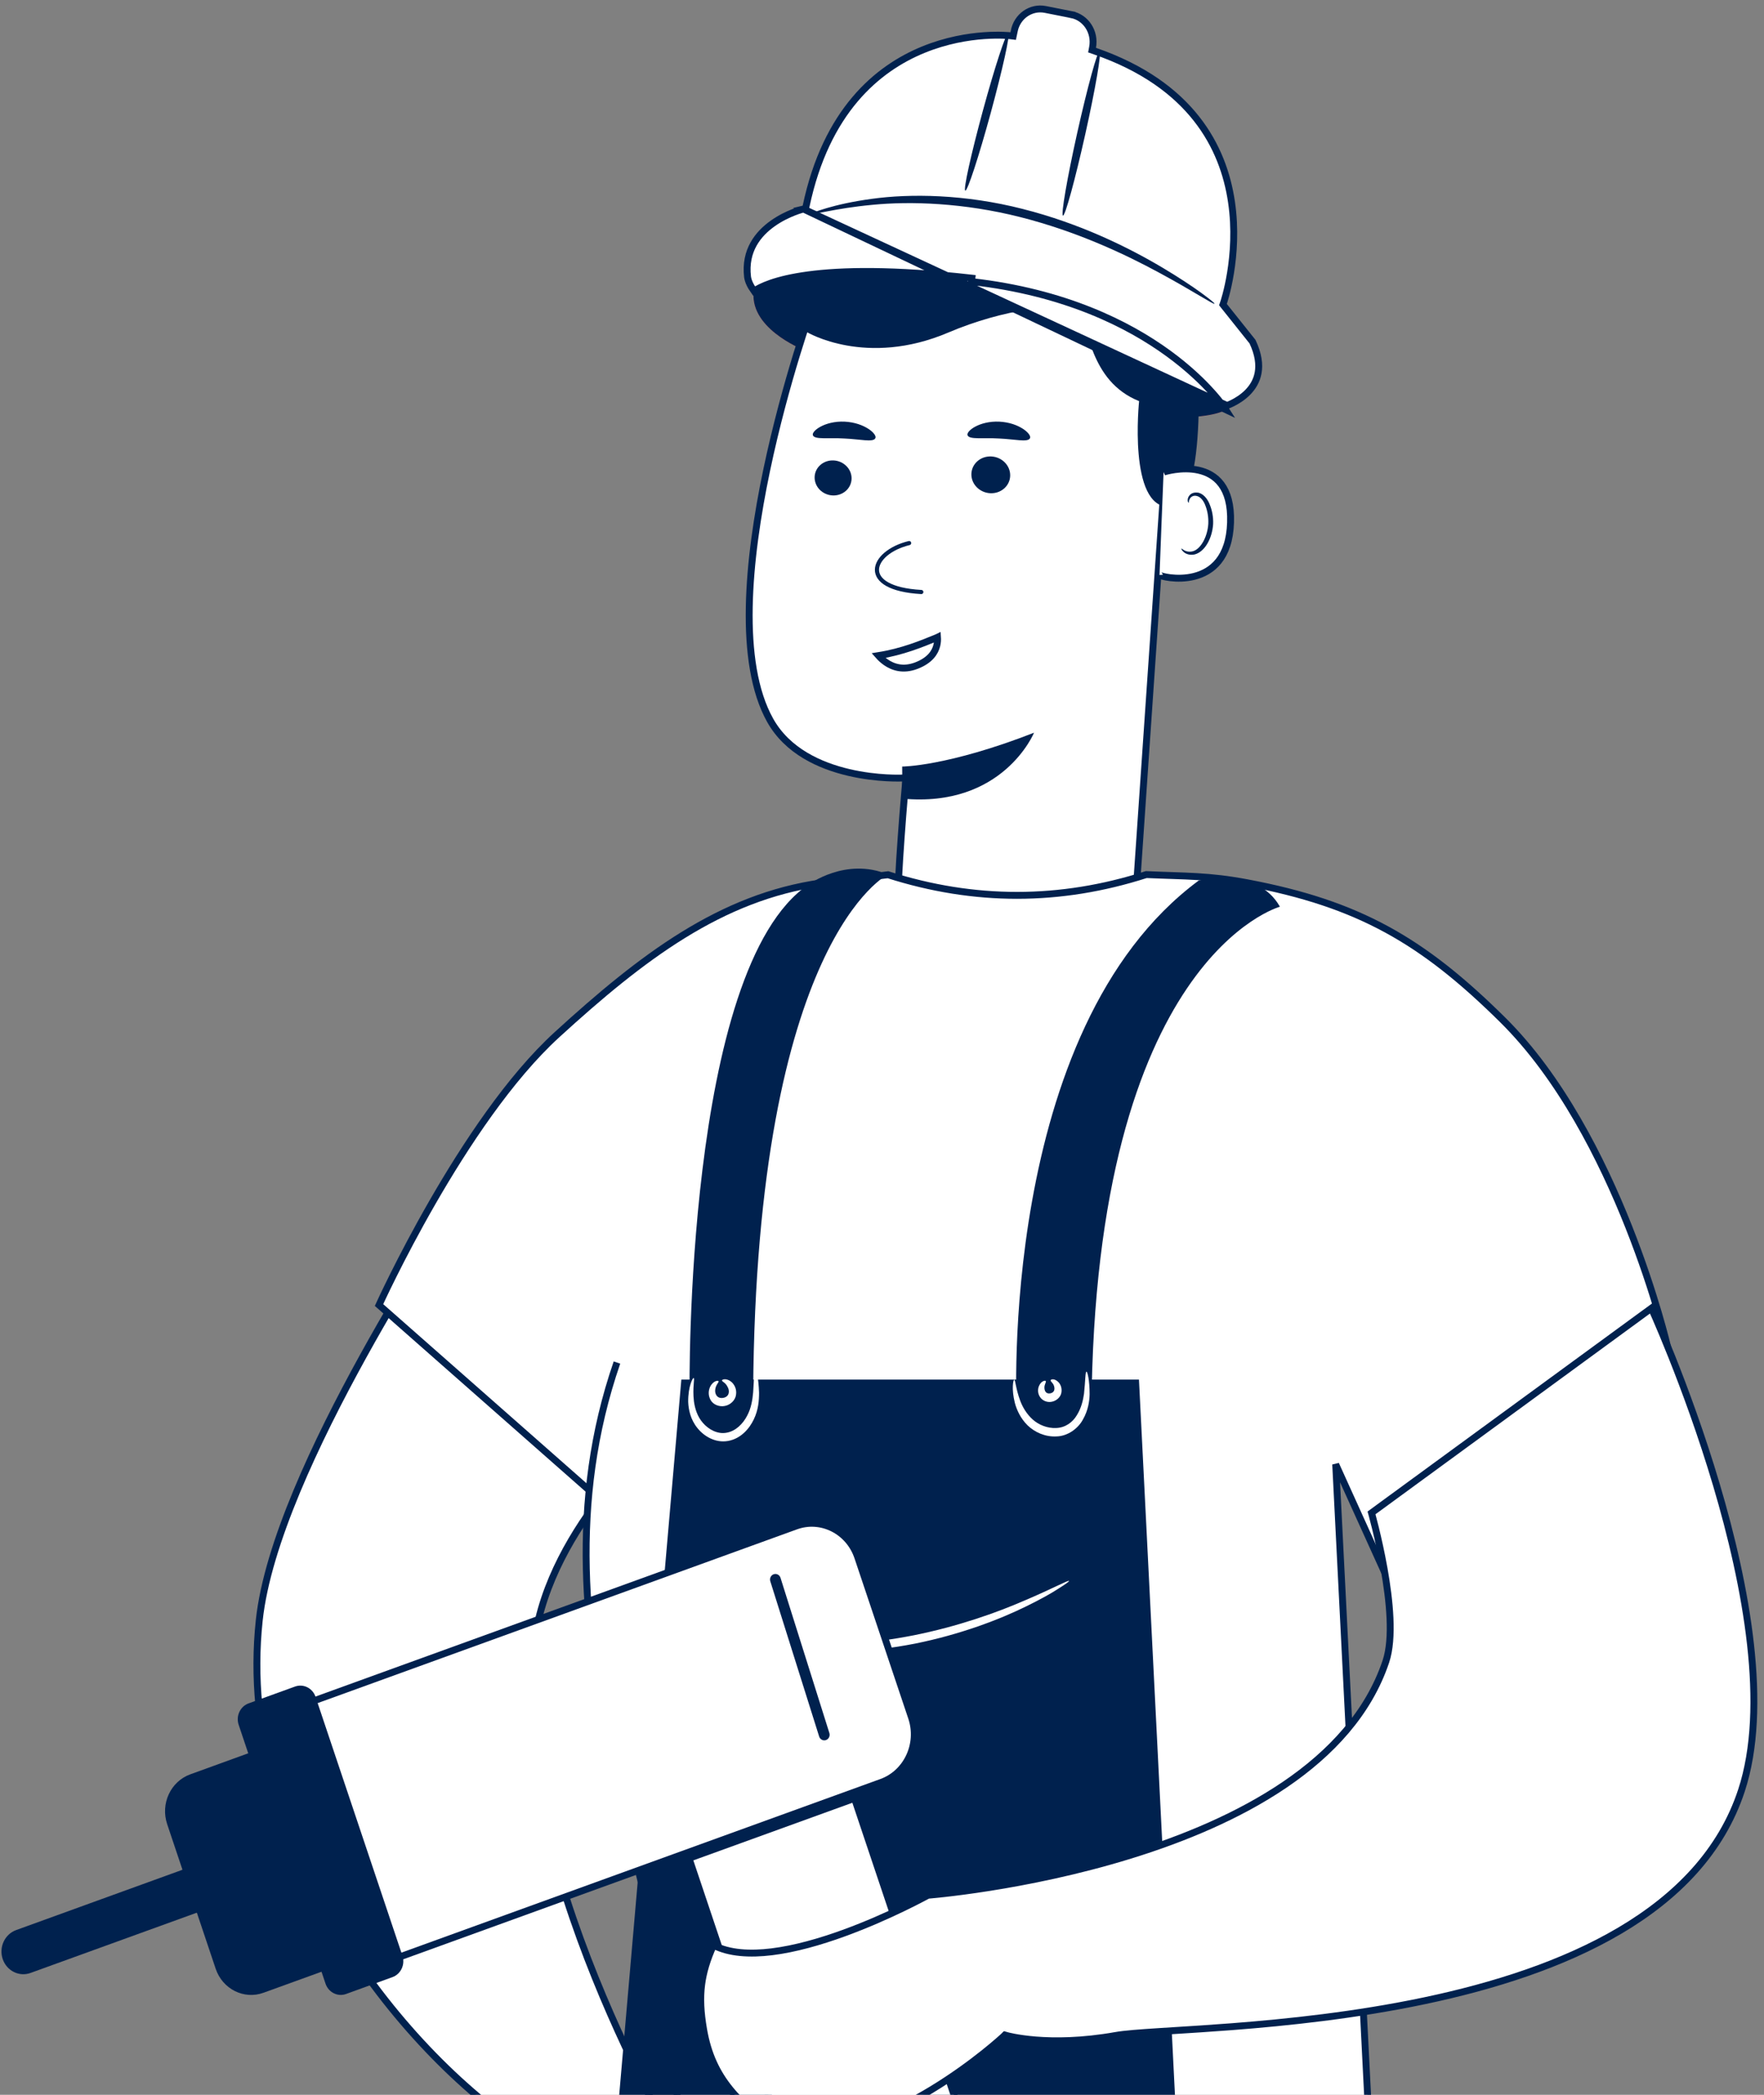 <?xml version="1.0" encoding="UTF-8"?> <svg xmlns="http://www.w3.org/2000/svg" width="128" height="152" viewBox="0 0 128 152" fill="none"><rect x="0" y="0" width="128" height="152" fill="#808080" stroke="none"/><path d="M58.561 25.492C58.561 25.492 54.719 24.094 54.673 21.486C54.639 18.867 83.438 15.12 88.942 29.733C88.942 29.733 87.869 30.532 83.415 30.226" fill="#E8505B"></path><path d="M58.561 25.492C58.561 25.492 54.719 24.094 54.673 21.486C54.639 18.867 83.438 15.12 88.942 29.733C88.942 29.733 87.869 30.532 83.415 30.226" fill="#00214E"></path><path d="M58.907 22.356C67.263 18.665 76.882 19.944 84.083 25.702L84.083 25.702L85.066 26.489L82.244 67.582L65.142 66.164C65.113 65.025 65.244 62.789 65.39 60.765C65.467 59.688 65.548 58.678 65.61 57.937C65.64 57.567 65.666 57.264 65.685 57.053L65.706 56.81L65.711 56.747L65.713 56.73L65.713 56.726L65.713 56.725L65.713 56.725L65.464 56.703L65.713 56.725L65.739 56.439L65.452 56.453L65.452 56.453L65.451 56.453L65.448 56.453L65.434 56.454C65.421 56.454 65.402 56.455 65.376 56.456C65.325 56.457 65.248 56.459 65.149 56.459C64.952 56.459 64.665 56.455 64.313 56.435C63.608 56.396 62.642 56.296 61.598 56.052C59.5 55.562 57.133 54.505 55.88 52.257C54.715 50.167 54.307 47.258 54.368 44.039C54.428 40.826 54.956 37.335 55.634 34.104C56.312 30.875 57.139 27.912 57.797 25.756C58.126 24.678 58.413 23.802 58.617 23.196C58.719 22.893 58.801 22.658 58.856 22.498C58.877 22.441 58.894 22.393 58.907 22.356Z" fill="white" stroke="#00214E" stroke-width="0.5"></path><path d="M70.486 34.38C70.461 35.117 71.071 35.745 71.848 35.788C72.624 35.829 73.276 35.267 73.301 34.529C73.326 33.793 72.716 33.163 71.94 33.121C71.163 33.079 70.512 33.642 70.486 34.38Z" fill="#00214E"></path><path d="M59.111 34.612C59.091 35.315 59.673 35.911 60.413 35.949C61.152 35.985 61.771 35.448 61.792 34.744C61.814 34.044 61.23 33.446 60.492 33.409C59.751 33.372 59.133 33.91 59.111 34.612Z" fill="#00214E"></path><path d="M65.969 39.405C63.168 40.092 62.248 42.694 66.853 42.956" stroke="#00214E" stroke-width="0.3" stroke-linecap="round" stroke-linejoin="round"></path><path d="M63.742 47.571C65.47 47.296 66.855 46.726 68.02 46.246C68.022 46.245 68.025 46.244 68.027 46.243C68.038 46.402 68.033 46.611 67.975 46.84C67.856 47.316 67.502 47.913 66.486 48.301C65.523 48.665 64.786 48.405 64.28 48.054C64.053 47.896 63.873 47.719 63.742 47.571Z" fill="white" stroke="#00214E" stroke-width="0.5"></path><path d="M65.464 55.622C65.464 55.622 68.732 55.622 75.032 53.166C75.032 53.166 72.782 58.641 65.481 57.947L65.464 55.622Z" fill="#00214E"></path><path d="M58.559 24.102C58.559 24.102 62.843 26.674 68.822 24.125C72.755 22.445 77.242 21.835 78.158 22.692C79.073 23.561 78.994 27.637 82.656 29.106C82.656 29.106 81.842 36.824 84.837 36.777C87.832 36.73 86.826 24.595 86.826 24.595L79.819 20.343L71.998 18.181L64.448 18.698L58.548 19.896V24.102H58.559Z" fill="#00214E"></path><path d="M84.432 34.26C84.556 34.202 89.461 32.721 89.292 37.914C89.133 43.106 84.149 41.872 84.138 41.72C84.138 41.567 84.432 34.26 84.432 34.26Z" fill="white"></path><path d="M84.432 34.26C84.556 34.202 89.461 32.721 89.292 37.914C89.133 43.106 84.149 41.872 84.138 41.72" stroke="#00214E" stroke-width="0.5"></path><path d="M85.732 39.805C85.754 39.794 85.822 39.876 85.958 39.946C86.105 40.017 86.342 40.075 86.614 39.981C87.145 39.794 87.62 38.936 87.677 38.008C87.699 37.538 87.62 37.08 87.473 36.704C87.337 36.316 87.1 36.046 86.84 35.987C86.58 35.917 86.388 36.07 86.32 36.222C86.252 36.363 86.275 36.469 86.252 36.481C86.241 36.493 86.15 36.387 86.195 36.175C86.218 36.07 86.286 35.952 86.399 35.858C86.523 35.764 86.704 35.717 86.885 35.741C87.269 35.776 87.609 36.164 87.767 36.575C87.948 36.998 88.05 37.503 88.027 38.031C87.959 39.077 87.416 40.04 86.693 40.228C86.342 40.31 86.048 40.193 85.901 40.064C85.732 39.923 85.709 39.805 85.732 39.805Z" fill="#00214E"></path><path d="M87.825 18.155C87.779 18.331 87.044 18.261 86.208 18.543C85.371 18.801 84.794 19.294 84.67 19.177C84.534 19.083 85.021 18.284 86.027 17.955C87.044 17.626 87.881 18.002 87.825 18.155Z" fill="#263238"></path><path d="M84.985 14.881C85.121 14.869 85.404 15.961 85.144 17.359C84.883 18.769 84.024 19.614 83.922 19.497C83.787 19.391 84.341 18.499 84.567 17.242C84.804 15.985 84.804 14.892 84.985 14.881Z" fill="#263238"></path><path d="M63.511 31.805C63.353 32.111 62.392 31.864 61.251 31.817C60.109 31.747 59.137 31.911 58.99 31.594C58.843 31.3 59.838 30.525 61.296 30.595C62.754 30.666 63.692 31.523 63.511 31.805Z" fill="#00214E"></path><path d="M74.734 31.805C74.576 32.111 73.615 31.864 72.473 31.817C71.332 31.747 70.36 31.911 70.213 31.594C70.066 31.3 71.06 30.525 72.519 30.595C73.977 30.666 74.903 31.523 74.734 31.805Z" fill="#00214E"></path><path d="M58.303 15.166L58.303 15.166L58.301 15.166L58.293 15.168C58.285 15.17 58.273 15.174 58.257 15.178C58.224 15.187 58.176 15.2 58.115 15.219C57.992 15.256 57.816 15.315 57.605 15.397C57.181 15.562 56.625 15.823 56.086 16.203C55.009 16.963 54.02 18.181 54.243 20.084C54.284 20.397 54.447 20.744 54.717 21.121C55.571 20.53 59.07 18.887 70.524 20.183C70.524 20.183 70.524 20.183 70.524 20.183L70.496 20.432C84.014 21.959 88.942 29.723 88.942 29.723L58.303 15.166ZM58.303 15.166L58.303 15.166L58.303 15.166L58.456 15.129L58.489 14.975C59.952 8.051 63.663 4.972 66.988 3.609C68.657 2.925 70.237 2.67 71.4 2.587C71.981 2.545 72.457 2.547 72.787 2.558C72.951 2.564 73.079 2.572 73.165 2.579C73.208 2.583 73.241 2.586 73.262 2.588L73.286 2.59L73.291 2.591L73.292 2.591L73.292 2.591L73.293 2.591L73.519 2.618L73.566 2.395L73.589 2.289L73.589 2.289L73.59 2.282C73.792 1.179 74.807 0.479 75.85 0.685L77.749 1.061L77.797 0.816L77.749 1.061C78.792 1.267 79.484 2.317 79.281 3.425L79.242 3.636L79.445 3.707C82.96 4.923 85.289 6.674 86.812 8.605C88.337 10.537 89.065 12.662 89.358 14.644C89.652 16.626 89.508 18.461 89.29 19.801C89.181 20.471 89.054 21.016 88.954 21.392C88.904 21.58 88.862 21.726 88.831 21.825C88.816 21.874 88.804 21.911 88.796 21.936L88.787 21.963L88.785 21.97L88.784 21.971L88.784 21.971L88.784 21.971L88.74 22.101L88.825 22.209L90.887 24.794C91.319 25.714 91.398 26.453 91.294 27.043C91.189 27.639 90.892 28.107 90.534 28.47C90.174 28.834 89.758 29.089 89.427 29.253C89.272 29.33 89.138 29.386 89.04 29.424L58.303 15.166Z" fill="white" stroke="#00214E" stroke-width="0.5"></path><path d="M77.131 15.646C76.973 15.611 77.436 12.909 78.171 9.62C78.906 6.331 79.63 3.688 79.788 3.723C79.946 3.758 79.483 6.46 78.748 9.749C78.013 13.039 77.289 15.682 77.131 15.646Z" fill="#00214E"></path><path d="M70.044 13.831C69.885 13.784 70.462 11.188 71.321 8.028C72.181 4.868 73.006 2.354 73.164 2.401C73.323 2.448 72.746 5.044 71.887 8.204C71.027 11.353 70.202 13.878 70.044 13.831Z" fill="#00214E"></path><path d="M58.844 15.521C58.833 15.486 59.24 15.321 59.997 15.098C60.754 14.875 61.862 14.616 63.263 14.428C66.055 14.041 70.011 14.088 74.193 15.157C78.386 16.214 81.924 17.976 84.353 19.421C85.574 20.149 86.524 20.784 87.168 21.253C87.812 21.723 88.151 22.005 88.129 22.04C88.072 22.123 86.625 21.148 84.15 19.808C81.686 18.469 78.171 16.801 74.046 15.756C69.932 14.71 66.055 14.593 63.297 14.863C60.539 15.121 58.867 15.638 58.844 15.521Z" fill="#00214E"></path><g opacity="0.2"><g opacity="0.2"><path opacity="0.2" d="M76.499 18.127C76.51 18.057 77.414 18.174 78.838 18.585C80.251 18.997 82.172 19.737 84.139 20.853C86.117 21.968 87.756 23.237 88.852 24.247C89.96 25.258 90.548 25.986 90.491 26.033C90.367 26.174 87.745 23.566 83.857 21.381C79.98 19.173 76.454 18.315 76.499 18.127Z" fill="white"></path></g></g><g opacity="0.2"><g opacity="0.2"><path opacity="0.2" d="M78.634 4.353C78.475 4.282 78.6 3.648 78.453 2.92C78.317 2.18 77.978 1.651 78.091 1.522C78.181 1.393 78.849 1.863 79.029 2.802C79.222 3.742 78.769 4.435 78.634 4.353Z" fill="white"></path></g></g><path d="M48.753 103.175L32.861 87.404C32.861 87.404 32.86 87.405 32.86 87.405C32.763 87.581 32.622 87.822 32.444 88.117C32.216 88.496 31.923 88.972 31.58 89.529C31.387 89.843 31.178 90.182 30.956 90.545C29.719 92.563 28.055 95.317 26.354 98.4C22.943 104.581 19.405 112.043 18.812 117.569C17.918 125.895 20.631 133.871 24.694 140.466C28.739 147.034 34.109 152.209 38.537 154.97L48.69 154.971C48.598 154.81 48.48 154.6 48.339 154.346C47.979 153.694 47.468 152.747 46.866 151.564C45.663 149.198 44.096 145.886 42.641 142.103C39.739 134.554 37.26 125.07 39.081 117.491C40.068 113.387 42.548 109.761 44.768 107.169C45.88 105.872 46.93 104.829 47.703 104.11C48.089 103.75 48.406 103.471 48.627 103.282C48.674 103.243 48.716 103.207 48.753 103.175Z" fill="white" stroke="#00214E" stroke-width="0.5"></path><path d="M27.502 94.693L42.751 108.13C41.08 124.934 49.465 140.482 49.126 152.919C70.618 152.919 77.925 155.641 99.418 155.641L96.921 106.251L101.411 116.162L121.018 97.784C121.018 97.784 117.451 82.327 109.036 74C103.214 68.239 98.595 65.585 90.518 64.058C87.692 63.524 86.07 63.589 83.177 63.459C76.927 65.468 70.688 65.468 64.438 63.471C63.375 63.612 61.748 63.753 59.6 64.058C52.299 65.092 46.591 69.434 40.411 75.081C33.537 81.363 27.502 94.693 27.502 94.693Z" fill="white"></path><path d="M44.768 98.865C37.748 119.186 49.527 138.225 49.126 152.919C70.618 152.919 77.925 155.641 99.418 155.641L96.921 106.251L101.411 116.162L121.018 97.784C121.018 97.784 117.451 82.327 109.036 74C103.214 68.239 98.595 65.585 90.518 64.058C87.692 63.524 86.07 63.589 83.177 63.459C76.927 65.468 70.688 65.468 64.438 63.471C63.375 63.612 61.748 63.753 59.6 64.058C52.299 65.092 46.591 69.434 40.411 75.081C33.537 81.363 27.502 94.693 27.502 94.693L42.751 108.13" stroke="#00214E" stroke-width="0.5"></path><path d="M49.44 100.104H82.646L85.44 155.638H44.615L49.44 100.104Z" fill="#00214E"></path><path d="M92.874 65.792C92.874 65.792 79.424 69.457 79.198 102.287H73.772C73.772 102.287 72.348 74.719 86.985 63.889C86.985 63.889 91.212 62.832 92.874 65.792Z" fill="#00214E"></path><path d="M64.426 63.453C64.426 63.453 54.876 68.151 54.65 100.982H50.038C50.038 100.982 49.654 70.242 58.673 64.181C58.685 64.181 61.375 62.172 64.426 63.453Z" fill="#00214E"></path><path d="M54.797 99.316C54.864 99.316 55.045 99.95 55.079 101.055C55.079 101.607 55.034 102.3 54.695 102.993C54.378 103.662 53.757 104.391 52.83 104.555C51.903 104.72 51.067 104.203 50.603 103.615C50.106 103.004 49.959 102.288 49.937 101.724C49.925 100.585 50.276 99.962 50.332 99.986C50.434 100.009 50.23 100.667 50.355 101.689C50.422 102.182 50.592 102.781 51.01 103.251C51.417 103.721 52.073 104.085 52.728 103.956C53.395 103.839 53.915 103.298 54.209 102.734C54.514 102.17 54.604 101.548 54.65 101.031C54.729 99.997 54.695 99.316 54.797 99.316Z" fill="white"></path><path d="M52.391 100.171C52.357 100.101 52.73 99.948 53.115 100.312C53.296 100.489 53.465 100.794 53.409 101.193C53.364 101.605 52.99 101.945 52.595 102.016C52.199 102.098 51.735 101.922 51.554 101.569C51.362 101.217 51.419 100.865 51.521 100.641C51.758 100.148 52.154 100.148 52.142 100.23C52.165 100.312 51.962 100.453 51.905 100.782C51.837 101.123 52.029 101.511 52.482 101.428C52.934 101.346 52.968 100.912 52.787 100.618C52.64 100.312 52.403 100.265 52.391 100.171Z" fill="white"></path><path d="M78.839 99.527C78.907 99.527 79.065 100.126 79.065 101.171C79.053 101.688 78.952 102.346 78.59 102.98C78.262 103.615 77.516 104.202 76.669 104.226C75.832 104.272 75.075 103.92 74.555 103.415C74.047 102.91 73.775 102.299 73.64 101.794C73.38 100.76 73.527 100.114 73.594 100.114C73.685 100.114 73.696 100.748 74.035 101.653C74.205 102.099 74.487 102.593 74.928 102.992C75.358 103.38 75.991 103.65 76.646 103.615C77.302 103.591 77.833 103.204 78.138 102.687C78.454 102.182 78.59 101.618 78.658 101.136C78.76 100.173 78.748 99.527 78.839 99.527Z" fill="white"></path><path d="M76.237 100.161C76.226 100.079 76.531 99.985 76.825 100.314C76.961 100.466 77.074 100.725 77.017 101.054C76.961 101.383 76.644 101.653 76.316 101.711C75.988 101.782 75.615 101.629 75.446 101.336C75.276 101.054 75.31 100.76 75.389 100.572C75.559 100.161 75.887 100.149 75.887 100.22C75.921 100.302 75.785 100.443 75.785 100.678C75.785 100.936 75.909 101.159 76.215 101.101C76.508 101.042 76.565 100.795 76.475 100.548C76.407 100.337 76.237 100.255 76.237 100.161Z" fill="white"></path><path d="M77.571 114.715C77.594 114.75 77.311 114.95 76.791 115.278C76.271 115.619 75.491 116.054 74.508 116.535C72.541 117.51 69.671 118.603 66.393 119.261C63.104 119.907 60.052 119.989 57.871 119.836C56.774 119.766 55.904 119.66 55.305 119.543C54.706 119.437 54.378 119.355 54.378 119.308C54.39 119.202 55.723 119.366 57.893 119.402C60.052 119.449 63.047 119.296 66.28 118.662C69.512 118.016 72.349 117.005 74.338 116.136C76.339 115.29 77.526 114.632 77.571 114.715Z" fill="white"></path><path d="M63.968 129.32L28.396 142.214L22.163 123.633L57.746 110.735C59.581 110.07 61.599 111.073 62.245 113.002L62.245 113.002L66.145 124.625L66.145 124.625C66.792 126.552 65.809 128.653 63.968 129.32L63.968 129.32Z" fill="white" stroke="#00214E" stroke-width="0.5"></path><path d="M49.996 134.837L62.004 130.486L69.624 153.199L63.655 155.363L56.89 155.39L49.996 134.837Z" fill="white" stroke="#00214E" stroke-width="0.5"></path><path d="M25.112 144.683L28.48 143.459C29.091 143.238 29.414 142.544 29.201 141.909L22.899 123.127C22.686 122.49 22.018 122.155 21.407 122.376L18.039 123.597C17.428 123.818 17.105 124.515 17.318 125.15L23.62 143.932C23.833 144.567 24.501 144.904 25.112 144.683Z" fill="#00214E"></path><path d="M19.123 144.593L23.49 143.011L18.174 127.16L13.806 128.746C12.384 129.259 11.633 130.876 12.129 132.356L15.649 142.849C16.145 144.329 17.701 145.109 19.123 144.593Z" fill="#00214E"></path><path d="M2.215 143.157L15.466 138.355C16.293 138.056 16.729 137.116 16.441 136.254C16.152 135.396 15.248 134.942 14.421 135.242L1.171 140.046C0.344 140.346 -0.093 141.286 0.195 142.145C0.484 143.003 1.388 143.457 2.215 143.157Z" fill="#00214E"></path><path d="M59.81 126.28C59.851 126.28 59.892 126.272 59.932 126.259C60.136 126.191 60.248 125.962 60.181 125.748L56.636 114.486C56.568 114.273 56.348 114.157 56.144 114.227C55.939 114.297 55.828 114.524 55.895 114.738L59.44 126.002C59.494 126.172 59.647 126.28 59.81 126.28Z" fill="#00214E"></path><path d="M72.99 147.94L72.819 147.757L72.819 147.757L72.818 147.758L72.814 147.762L72.796 147.779C72.78 147.793 72.756 147.815 72.724 147.844C72.66 147.902 72.565 147.987 72.441 148.095C72.193 148.311 71.83 148.619 71.369 148.986C70.446 149.721 69.135 150.691 67.58 151.633C64.478 153.512 60.451 155.252 56.618 154.843C53.669 152.629 51.677 150.892 51.053 147.25C50.84 146.005 50.786 144.984 50.914 143.995C51.032 143.078 51.308 142.178 51.77 141.145C52.923 141.736 54.42 141.816 55.996 141.623C57.694 141.415 59.526 140.885 61.209 140.274C62.893 139.662 64.436 138.967 65.557 138.425C66.118 138.154 66.574 137.921 66.89 137.755C67.048 137.673 67.171 137.607 67.255 137.562C67.289 137.544 67.316 137.529 67.336 137.518L67.365 137.515C67.419 137.511 67.499 137.504 67.603 137.494C67.812 137.475 68.118 137.445 68.509 137.401C69.291 137.314 70.414 137.173 71.775 136.958C74.498 136.528 78.181 135.802 82.02 134.615C85.858 133.429 89.862 131.779 93.22 129.5C96.578 127.22 99.305 124.299 100.559 120.566C100.846 119.711 100.913 118.593 100.861 117.418C100.809 116.238 100.637 114.976 100.432 113.821C100.226 112.666 99.987 111.613 99.799 110.849C99.705 110.467 99.623 110.157 99.566 109.942C99.548 109.878 99.533 109.822 99.52 109.775L119.828 94.924C119.905 95.095 120.015 95.343 120.153 95.659C120.437 96.315 120.839 97.266 121.309 98.445C122.249 100.804 123.46 104.076 124.545 107.731C125.629 111.387 126.586 115.42 127.019 119.302C127.453 123.186 127.36 126.898 126.363 129.924C124.899 134.366 121.667 137.648 117.536 140.087C113.403 142.528 108.385 144.116 103.382 145.171C98.381 146.226 93.407 146.745 89.37 147.057C87.791 147.178 86.357 147.268 85.12 147.345C84.775 147.367 84.446 147.387 84.133 147.407C82.703 147.499 81.602 147.58 80.965 147.693C78.505 148.13 76.522 148.129 75.157 148.021C74.475 147.966 73.947 147.885 73.591 147.818C73.413 147.784 73.278 147.754 73.189 147.733C73.172 147.728 73.156 147.725 73.143 147.721C73.121 147.716 73.103 147.711 73.089 147.708L73.065 147.701L73.06 147.7L73.059 147.699L73.059 147.699L73.059 147.699L72.923 147.66L72.819 147.757L72.99 147.94Z" fill="white" stroke="#00214E" stroke-width="0.5"></path></svg> 